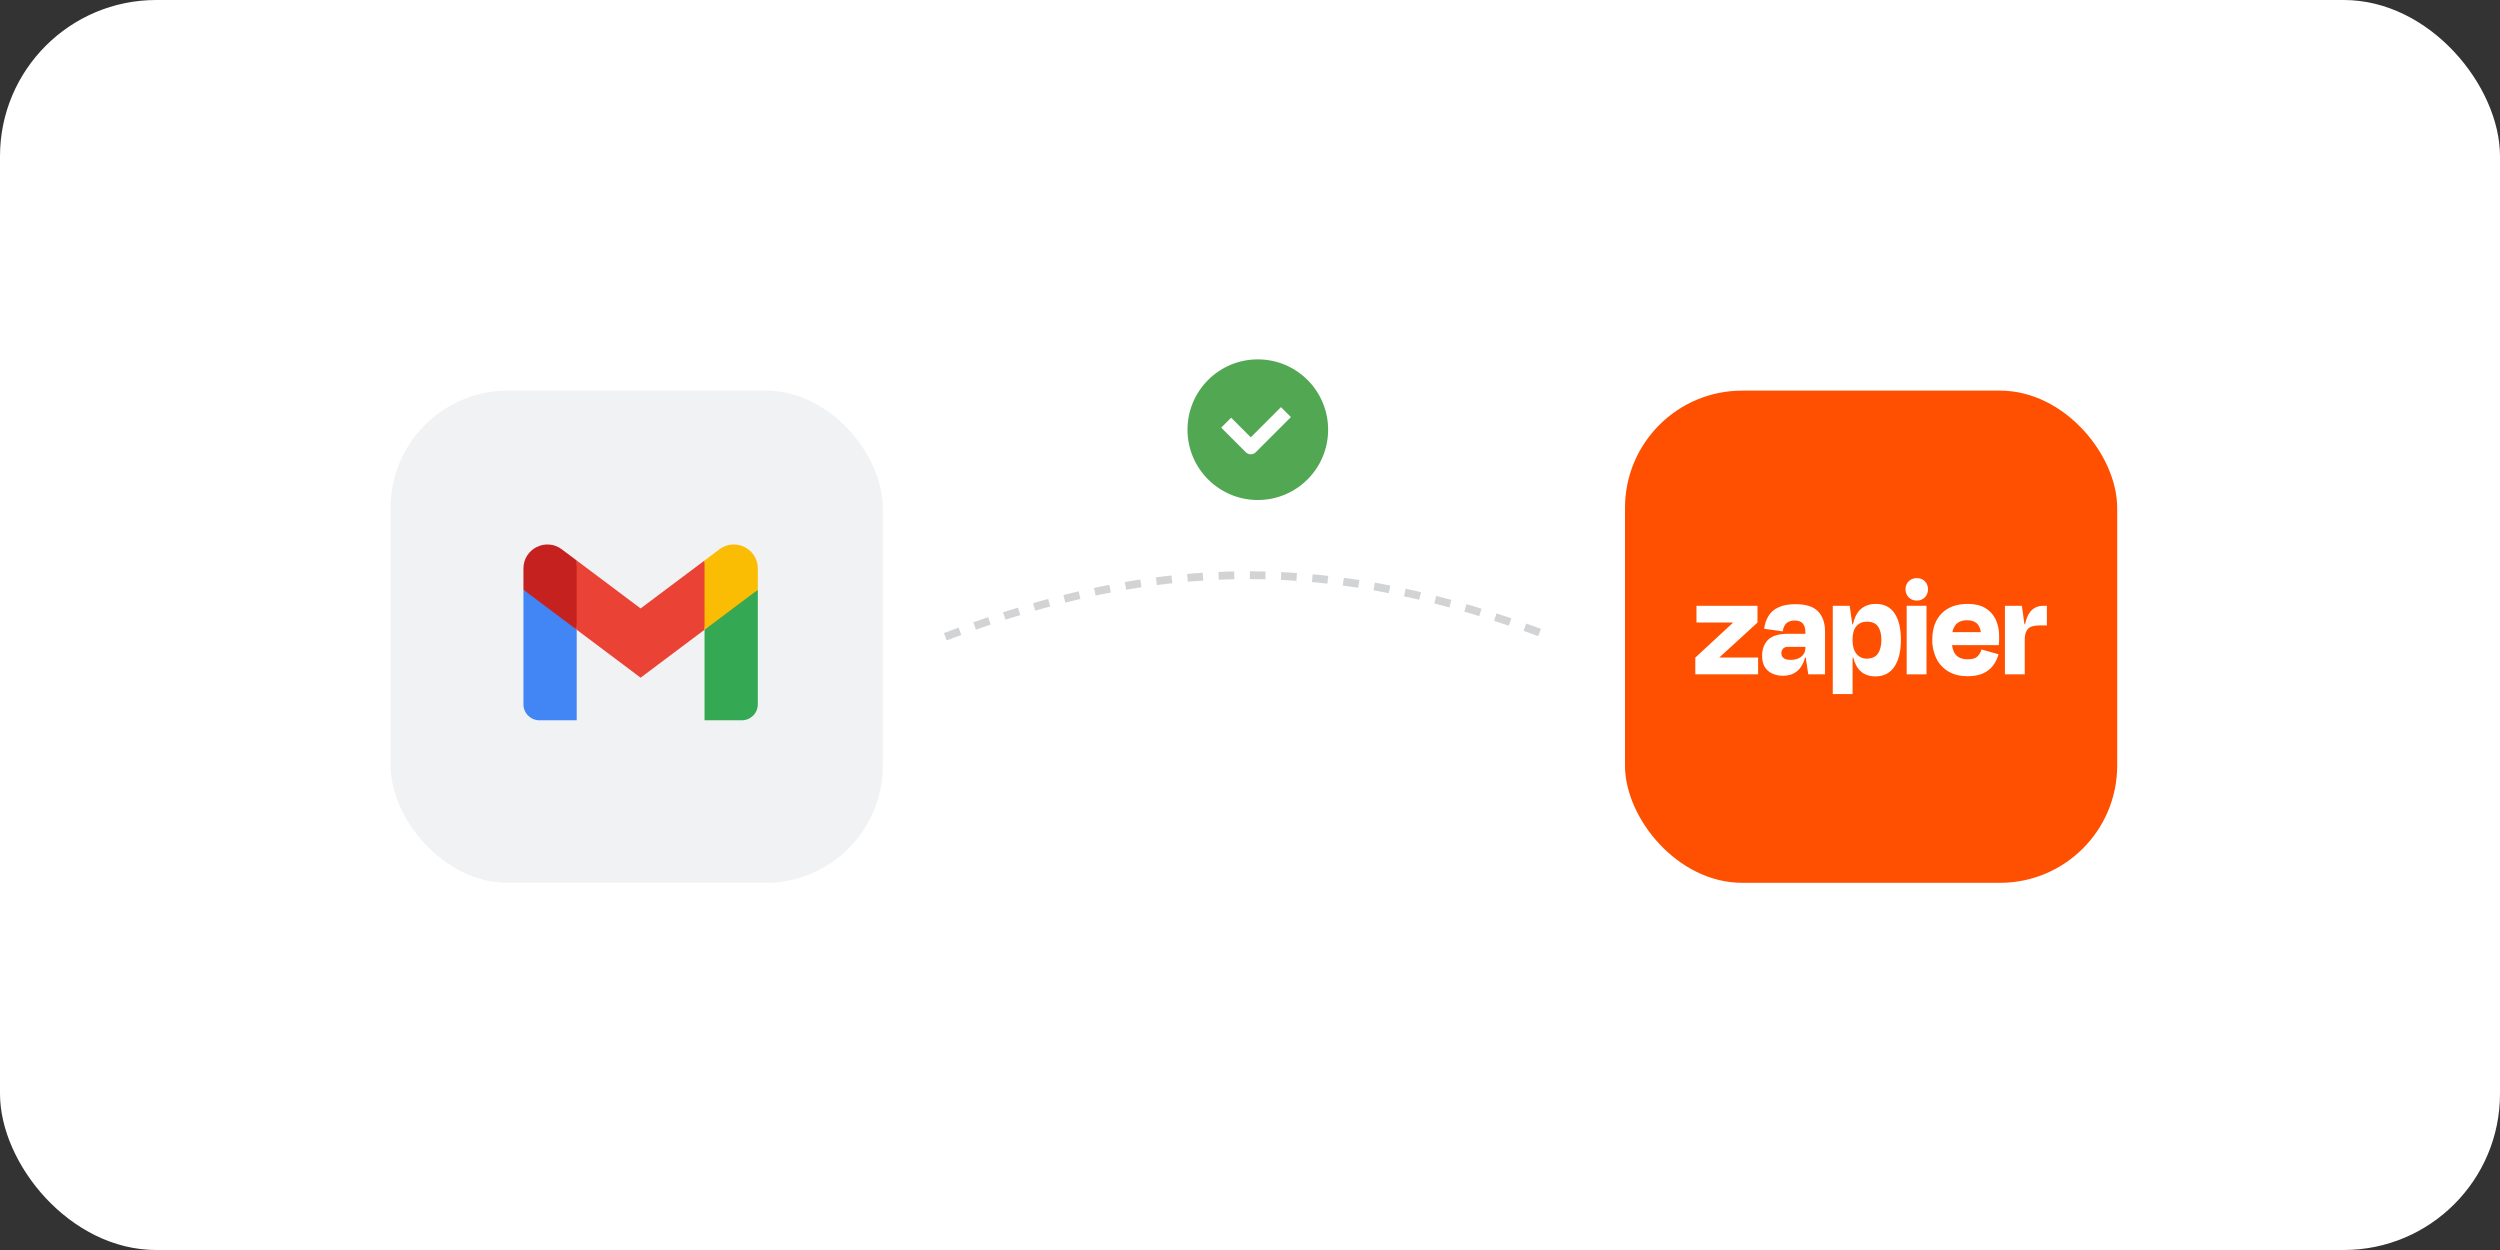 <svg width="320" height="160" viewBox="0 0 320 160" fill="none" xmlns="http://www.w3.org/2000/svg">
<rect x="0" y="0" width="320" height="160" fill="#333333" stroke="none"/>
<rect width="320" height="160" rx="20" fill="white"/>
<rect x="208" y="50" width="63" height="63" rx="15" fill="#FF4F00"/>
<path d="M220.098 84.168L220.09 84.144L224.959 79.686V77.539H217.148V79.686H221.814L221.821 79.707L217 84.168V86.316H225.038V84.168H220.098Z" fill="white"/>
<path d="M229.832 77.335C228.931 77.335 228.197 77.47 227.629 77.742C227.1 77.979 226.655 78.369 226.351 78.862C226.06 79.359 225.877 79.911 225.814 80.483L228.185 80.816C228.27 80.311 228.442 79.953 228.699 79.742C228.991 79.521 229.352 79.41 229.717 79.427C230.199 79.427 230.547 79.555 230.764 79.813C230.979 80.07 231.088 80.426 231.088 80.895V81.129H228.81C227.65 81.129 226.816 81.387 226.31 81.901C225.803 82.415 225.55 83.094 225.551 83.938C225.551 84.802 225.804 85.445 226.31 85.867C226.815 86.289 227.452 86.499 228.218 86.496C229.169 86.496 229.9 86.169 230.412 85.515C230.714 85.113 230.93 84.653 231.046 84.163H231.132L231.459 86.311H233.606V80.872C233.606 79.748 233.31 78.878 232.718 78.26C232.125 77.643 231.163 77.335 229.832 77.335ZM230.583 84.038C230.242 84.323 229.796 84.464 229.24 84.464C228.783 84.464 228.464 84.384 228.286 84.224C228.199 84.148 228.13 84.054 228.084 83.948C228.037 83.843 228.015 83.728 228.017 83.613C228.012 83.504 228.029 83.395 228.068 83.293C228.106 83.192 228.164 83.099 228.24 83.02C228.321 82.944 228.418 82.884 228.522 82.846C228.627 82.808 228.739 82.791 228.851 82.797H231.092V82.945C231.097 83.154 231.053 83.362 230.965 83.551C230.877 83.741 230.746 83.907 230.583 84.038Z" fill="white"/>
<path d="M246.592 77.539H244.055V86.317H246.592V77.539Z" fill="white"/>
<path d="M261.576 77.539C260.859 77.539 260.294 77.791 259.881 78.297C259.584 78.661 259.359 79.198 259.204 79.909H259.13L258.798 77.539H256.631V86.316H259.168V81.815C259.168 81.247 259.301 80.812 259.567 80.509C259.833 80.207 260.323 80.055 261.038 80.055H262.001V77.539H261.576Z" fill="white"/>
<path d="M254.112 77.826C253.52 77.474 252.772 77.298 251.871 77.299C250.451 77.299 249.34 77.703 248.537 78.511C247.735 79.32 247.334 80.435 247.334 81.855C247.313 82.714 247.501 83.565 247.88 84.336C248.227 85.023 248.768 85.593 249.436 85.976C250.108 86.364 250.908 86.559 251.835 86.559C252.636 86.559 253.306 86.436 253.843 86.189C254.349 85.967 254.789 85.62 255.122 85.18C255.438 84.747 255.674 84.261 255.816 83.744L253.63 83.132C253.538 83.468 253.361 83.775 253.116 84.022C252.868 84.269 252.455 84.392 251.874 84.392C251.184 84.392 250.67 84.195 250.331 83.8C250.085 83.514 249.931 83.106 249.863 82.578H255.849C255.874 82.331 255.887 82.124 255.887 81.957V81.41C255.901 80.676 255.75 79.948 255.443 79.281C255.156 78.673 254.692 78.166 254.112 77.826ZM251.797 79.391C252.826 79.391 253.409 79.897 253.547 80.91H249.908C249.966 80.572 250.106 80.254 250.316 79.983C250.649 79.588 251.143 79.39 251.797 79.391Z" fill="white"/>
<path d="M245.353 74.001C245.162 73.994 244.972 74.026 244.793 74.095C244.615 74.163 244.452 74.267 244.315 74.4C244.179 74.533 244.073 74.694 244.003 74.871C243.933 75.048 243.9 75.238 243.907 75.428C243.9 75.62 243.933 75.811 244.003 75.989C244.074 76.168 244.18 76.33 244.315 76.465C244.451 76.601 244.613 76.707 244.792 76.777C244.97 76.847 245.161 76.879 245.353 76.873C245.543 76.88 245.733 76.847 245.91 76.777C246.087 76.707 246.248 76.6 246.381 76.465C246.514 76.328 246.618 76.165 246.686 75.987C246.754 75.809 246.786 75.619 246.779 75.428C246.788 75.239 246.757 75.049 246.688 74.873C246.62 74.696 246.515 74.535 246.381 74.401C246.247 74.267 246.086 74.162 245.91 74.093C245.733 74.025 245.543 73.993 245.354 74.002L245.353 74.001Z" fill="white"/>
<path d="M240.112 77.299C239.248 77.299 238.553 77.57 238.029 78.113C237.64 78.515 237.355 79.115 237.173 79.913H237.093L236.761 77.543H234.594V88.84H237.131V84.187H237.224C237.301 84.497 237.41 84.799 237.548 85.087C237.762 85.557 238.114 85.95 238.557 86.216C239.016 86.467 239.534 86.591 240.057 86.577C241.119 86.577 241.928 86.164 242.483 85.336C243.039 84.509 243.317 83.355 243.317 81.873C243.317 80.442 243.048 79.322 242.511 78.513C241.973 77.704 241.173 77.299 240.112 77.299ZM240.369 83.659C240.073 84.088 239.61 84.302 238.98 84.302C238.721 84.314 238.462 84.264 238.225 84.156C237.988 84.048 237.781 83.885 237.62 83.681C237.291 83.269 237.128 82.704 237.129 81.988V81.82C237.129 81.093 237.292 80.535 237.62 80.149C237.947 79.762 238.401 79.571 238.98 79.575C239.622 79.575 240.088 79.779 240.378 80.186C240.669 80.593 240.814 81.161 240.814 81.89C240.816 82.644 240.668 83.233 240.372 83.659H240.369Z" fill="white"/>
<rect x="50" y="50" width="63" height="63" rx="15" fill="#F1F2F3"/>
<path d="M73.818 92.197V80.606L70.223 77.318L67 75.493V90.152C67 91.284 67.917 92.197 69.046 92.197H73.818Z" fill="#4285F4"/>
<path d="M90.182 92.197H94.954C96.086 92.197 97 91.28 97 90.152V75.493L93.349 77.583L90.182 80.606V92.197Z" fill="#34A853"/>
<path d="M73.817 80.606L73.328 76.077L73.817 71.743L81.999 77.879L90.181 71.743L90.728 75.843L90.181 80.606L81.999 86.743L73.817 80.606Z" fill="#EA4335"/>
<path d="M90.182 71.743V80.606L97 75.493V72.765C97 70.236 94.112 68.794 92.091 70.311L90.182 71.743Z" fill="#FBBC04"/>
<path d="M67 75.493L70.136 77.844L73.818 80.606V71.743L71.909 70.311C69.884 68.794 67 70.236 67 72.765V75.493Z" fill="#C5221F"/>
<path d="M121 81.5C148.5 71 171 71 198.5 81.5" stroke="#D2D3D5" stroke-dasharray="2 2"/>
<path fill-rule="evenodd" clip-rule="evenodd" d="M161 46C156.029 46 152 50.029 152 55C152 59.971 156.029 64 161 64C165.971 64 170 59.971 170 55C170 50.029 165.971 46 161 46ZM160.736 57.886L165.236 53.386L163.964 52.114L160.1 55.977L157.586 53.464L156.314 54.736L159.464 57.886C159.815 58.238 160.385 58.238 160.736 57.886Z" fill="#52A752"/>
</svg>

